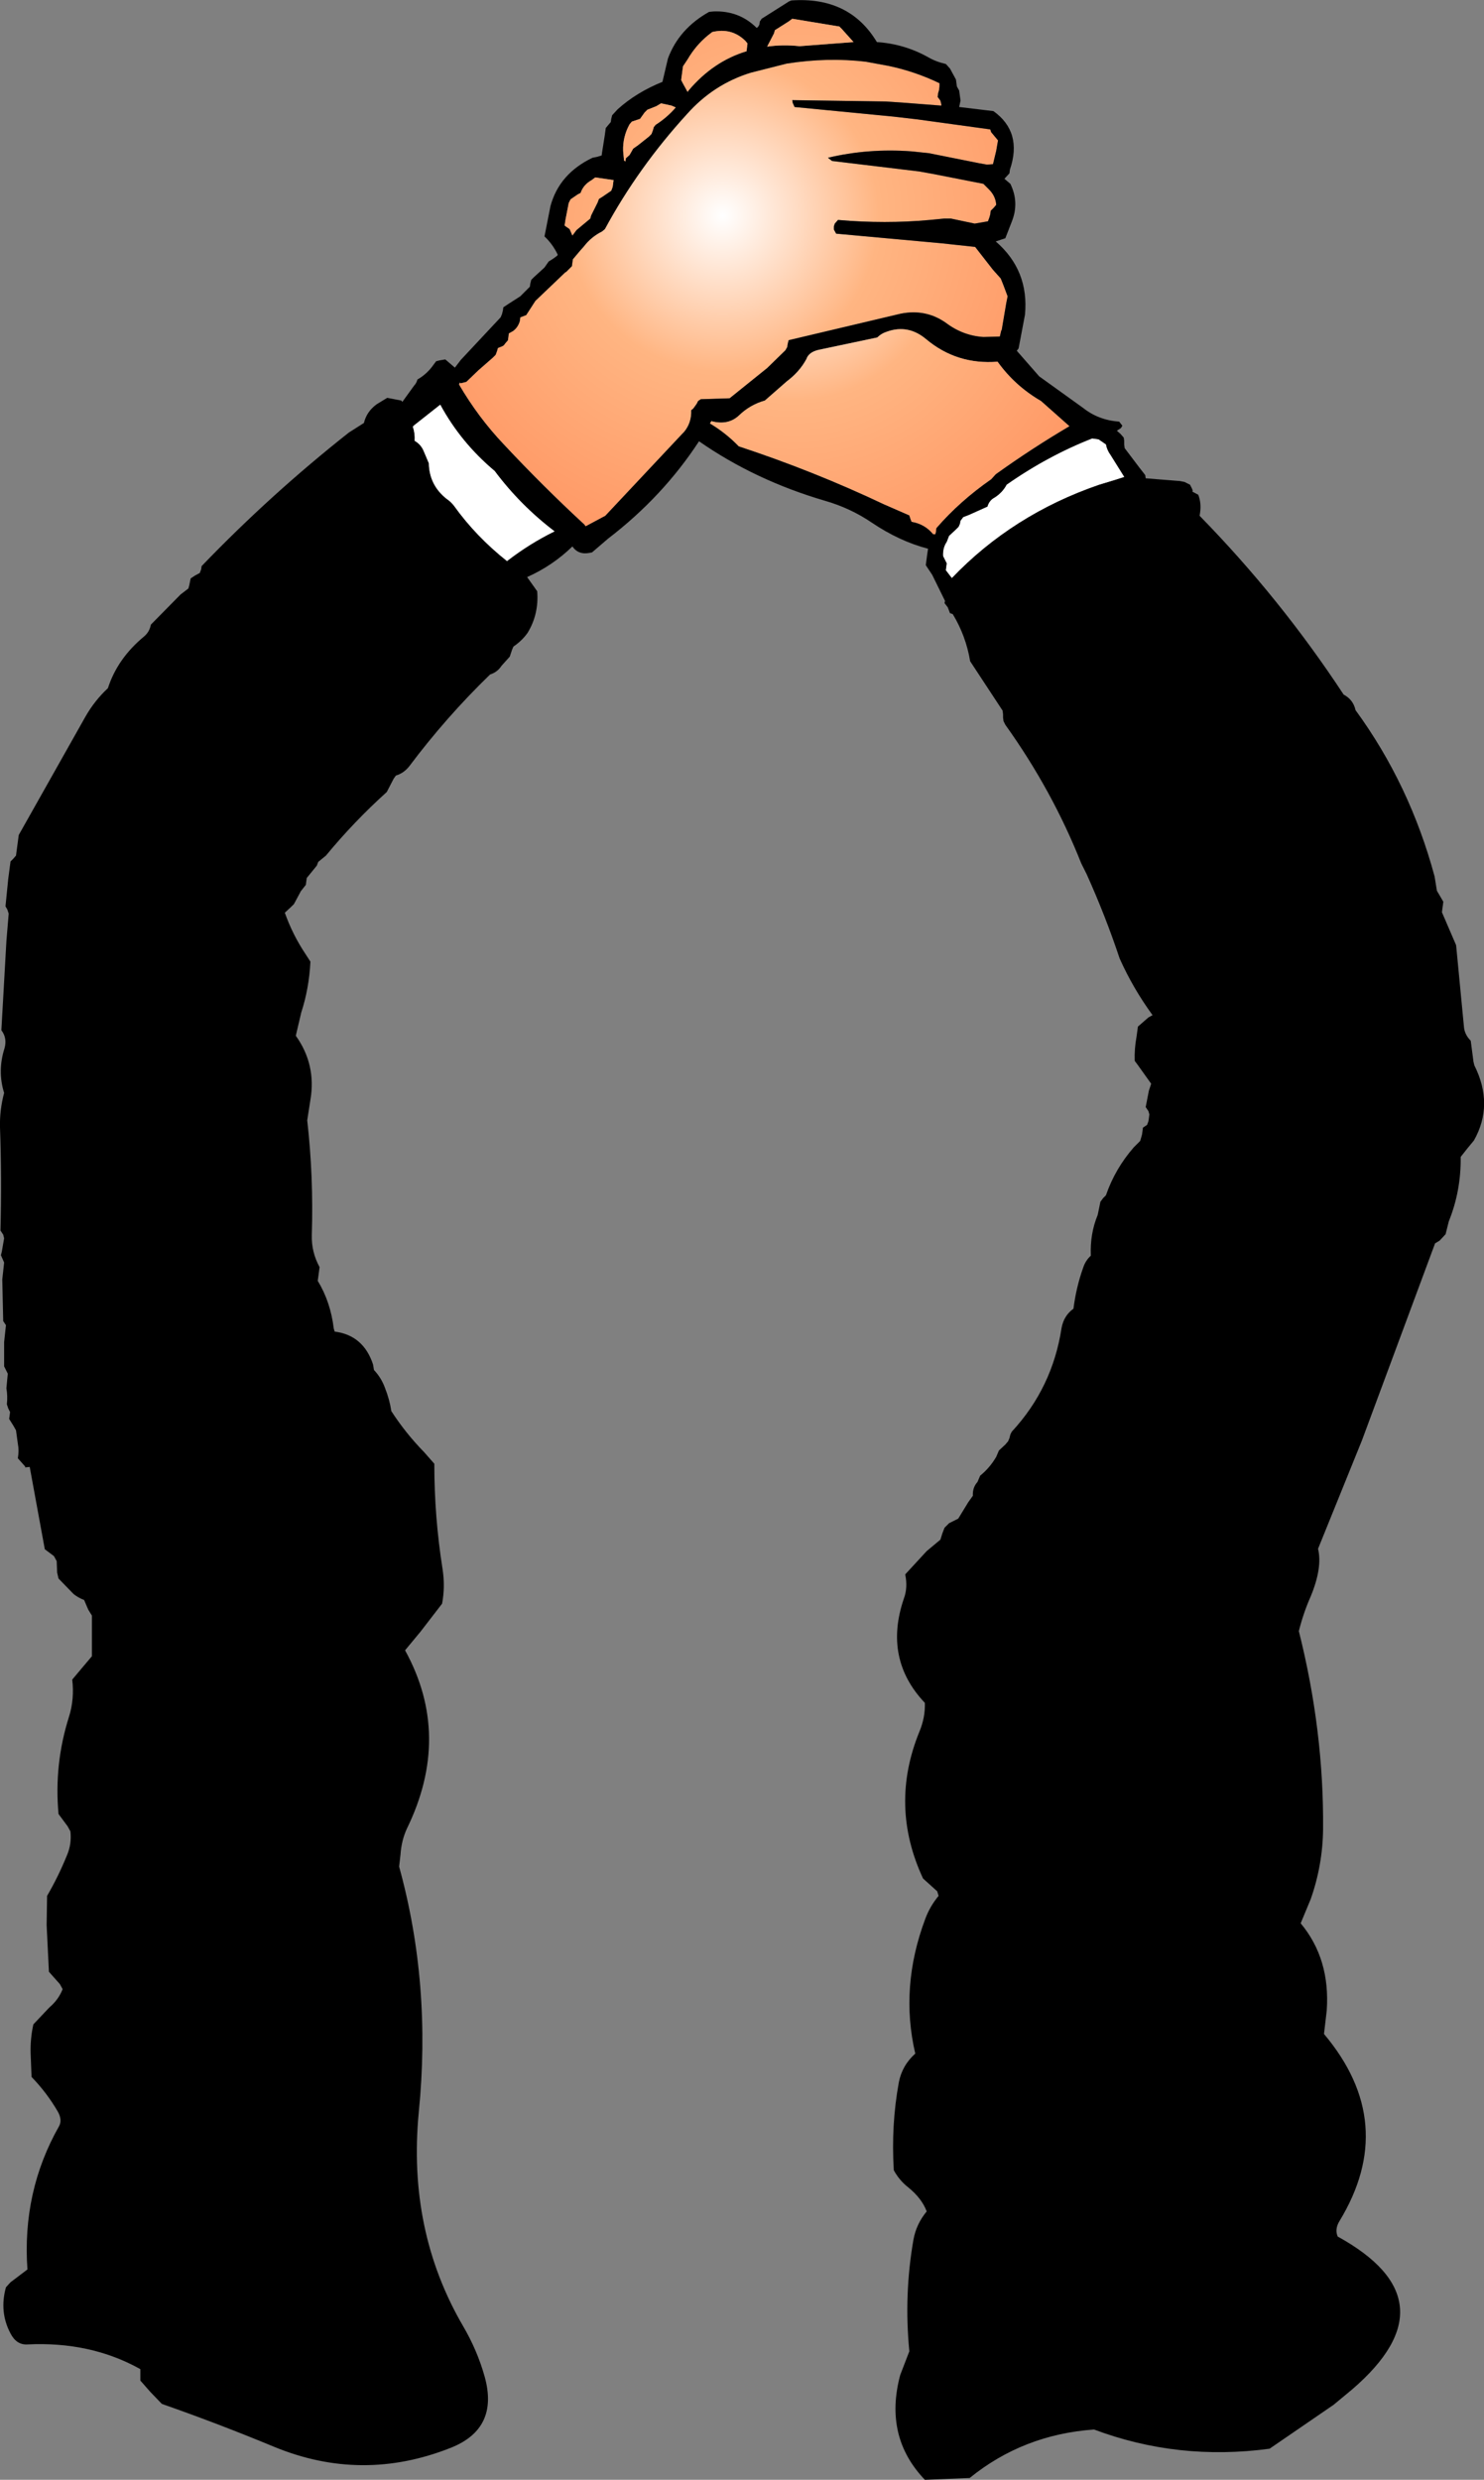 <?xml version="1.0" encoding="UTF-8" standalone="no"?>
<svg xmlns:xlink="http://www.w3.org/1999/xlink" height="271.15px" width="162.3px" xmlns="http://www.w3.org/2000/svg">
  <rect width="100%" height="100%" fill="#808080" stroke="none"/>
  <g transform="matrix(1.0, 0.0, 0.0, 1.0, 81.15, 135.6)">
    <path d="M-30.75 -93.7 L-30.15 -93.85 -28.85 -95.1 -27.25 -96.5 -26.95 -96.8 -26.8 -97.2 -26.7 -97.55 -26.2 -97.75 -26.05 -97.85 -25.9 -98.05 -25.6 -98.4 -25.55 -98.8 -25.5 -99.15 -25.05 -99.4 Q-24.5 -99.8 -24.3 -100.5 L-24.25 -100.9 -23.6 -101.15 -22.6 -102.7 -19.3 -105.85 -19.25 -105.85 -18.6 -106.5 -18.55 -106.9 -18.5 -107.25 -17.7 -108.2 -17.3 -108.65 Q-16.5 -109.7 -15.3 -110.3 L-15.0 -110.55 Q-11.35 -117.3 -6.0 -123.15 -3.1 -126.4 0.95 -127.65 L4.9 -128.65 Q9.4 -129.35 13.55 -128.85 L16.0 -128.4 Q18.9 -127.8 21.6 -126.5 L21.6 -126.15 21.55 -125.75 21.45 -125.4 21.4 -125.0 21.7 -124.6 21.8 -124.2 21.8 -124.05 17.95 -124.35 15.75 -124.5 5.5 -124.65 5.55 -124.35 5.75 -123.9 16.55 -122.85 19.15 -122.55 27.15 -121.45 27.25 -121.15 28.0 -120.25 27.8 -119.1 27.45 -117.65 26.8 -117.6 25.95 -117.75 20.45 -118.85 18.55 -119.05 Q13.8 -119.4 9.4 -118.35 L9.85 -118.0 19.4 -116.85 21.05 -116.55 26.4 -115.5 27.0 -114.9 Q27.75 -114.15 27.8 -113.2 L27.55 -112.9 27.2 -112.55 27.15 -112.15 27.05 -111.8 26.9 -111.4 25.45 -111.15 22.85 -111.7 22.1 -111.7 20.55 -111.55 Q15.65 -111.1 10.5 -111.55 L10.15 -111.15 10.05 -110.85 10.05 -110.5 10.3 -110.05 21.8 -109.0 23.65 -108.8 25.5 -108.6 27.45 -106.1 28.3 -105.15 28.6 -104.4 28.9 -103.6 29.05 -103.2 28.9 -102.45 28.4 -99.5 28.35 -99.45 28.2 -98.8 26.4 -98.75 Q24.15 -98.9 22.3 -100.3 20.1 -101.85 17.35 -101.3 L5.1 -98.4 5.0 -98.0 4.95 -97.65 4.75 -97.3 2.75 -95.35 -1.35 -92.05 -4.5 -91.95 -4.8 -91.75 -4.95 -91.45 -5.2 -91.1 -5.35 -90.9 -5.55 -90.75 Q-5.5 -89.35 -6.35 -88.35 L-6.5 -88.2 -14.95 -79.2 -17.1 -78.05 -17.25 -78.25 Q-21.75 -82.4 -26.05 -87.0 -28.85 -89.95 -30.95 -93.55 L-30.75 -93.7" fill="url(#gradient0)" fill-rule="evenodd" stroke="none"/>
    <path d="M-30.95 -93.55 Q-28.85 -89.95 -26.05 -87.0 -21.75 -82.4 -17.25 -78.25 L-17.1 -78.05 -14.95 -79.2 -6.5 -88.2 -6.35 -88.35 Q-5.5 -89.35 -5.55 -90.75 L-5.35 -90.9 -5.2 -91.1 -4.95 -91.45 -4.8 -91.75 -4.5 -91.95 -1.35 -92.05 2.75 -95.35 4.75 -97.3 4.95 -97.65 5.0 -98.0 5.1 -98.4 17.35 -101.3 Q20.1 -101.85 22.3 -100.3 24.15 -98.9 26.4 -98.75 L28.2 -98.8 28.35 -99.45 28.4 -99.5 28.9 -102.45 29.05 -103.2 28.9 -103.6 28.6 -104.4 28.3 -105.15 27.45 -106.1 25.5 -108.6 23.65 -108.8 21.8 -109.0 10.3 -110.05 10.05 -110.5 10.05 -110.85 10.15 -111.15 10.5 -111.55 Q15.65 -111.1 20.55 -111.55 L22.1 -111.7 22.85 -111.7 25.45 -111.15 26.9 -111.4 27.05 -111.8 27.15 -112.15 27.2 -112.55 27.55 -112.9 27.8 -113.2 Q27.75 -114.15 27.0 -114.9 L26.4 -115.5 21.05 -116.55 19.4 -116.85 9.85 -118.0 9.4 -118.35 Q13.8 -119.4 18.55 -119.05 L20.45 -118.85 25.95 -117.75 26.8 -117.6 27.45 -117.65 27.8 -119.1 28.0 -120.25 27.25 -121.15 27.15 -121.45 19.15 -122.55 16.55 -122.85 5.75 -123.9 5.55 -124.35 5.5 -124.65 15.75 -124.5 17.95 -124.35 21.8 -124.05 21.8 -124.2 21.7 -124.6 21.4 -125.0 21.45 -125.4 21.55 -125.75 21.6 -126.15 21.6 -126.5 Q18.9 -127.8 16.0 -128.4 L13.55 -128.85 Q9.4 -129.35 4.9 -128.65 L0.95 -127.65 Q-3.1 -126.4 -6.0 -123.15 -11.35 -117.3 -15.0 -110.55 L-15.3 -110.3 Q-16.5 -109.7 -17.3 -108.65 L-17.7 -108.2 -18.5 -107.25 -18.55 -106.9 -18.6 -106.5 -19.25 -105.85 -19.3 -105.85 -22.6 -102.7 -23.6 -101.15 -24.25 -100.9 -24.3 -100.5 Q-24.5 -99.8 -25.05 -99.4 L-25.5 -99.15 -25.55 -98.8 -25.6 -98.4 -25.9 -98.05 -26.05 -97.85 -26.2 -97.75 -26.7 -97.55 -26.8 -97.2 -26.95 -96.8 -27.25 -96.5 -28.85 -95.1 -30.15 -93.85 -30.75 -93.7 -30.85 -93.75 -30.9 -93.75 -30.95 -93.55 M23.75 -123.9 L27.5 -123.45 Q30.7 -121.15 29.3 -117.05 L29.25 -116.65 28.7 -116.05 29.35 -115.5 Q30.35 -113.45 29.5 -111.35 L28.8 -109.55 27.75 -109.2 Q31.4 -106.05 30.95 -101.2 L30.25 -97.5 30.05 -97.25 32.5 -94.45 37.3 -91.0 Q39.0 -89.65 41.25 -89.5 L41.6 -89.05 41.45 -88.8 41.0 -88.5 41.4 -88.15 41.75 -87.75 41.8 -87.4 41.8 -87.0 41.85 -86.6 43.4 -84.55 44.1 -83.65 44.15 -83.3 47.9 -83.0 48.4 -82.9 49.0 -82.6 49.2 -82.2 49.3 -81.95 49.25 -81.85 49.9 -81.5 Q50.25 -80.6 50.1 -79.55 L50.05 -79.2 Q58.9 -70.15 65.8 -59.65 66.85 -59.1 67.1 -57.95 73.05 -49.8 75.75 -39.75 L76.0 -38.2 76.5 -37.35 76.7 -37.0 76.65 -36.6 76.6 -36.25 76.55 -35.85 78.1 -32.25 78.95 -23.4 Q79.0 -22.5 79.7 -21.8 L80.0 -19.5 80.1 -19.1 Q82.25 -14.8 80.05 -10.9 L79.35 -10.05 78.6 -9.1 Q78.65 -5.4 77.3 -2.05 L76.95 -0.65 76.3 0.05 75.8 0.35 67.8 21.9 63.0 33.75 Q63.5 35.8 62.2 38.95 61.4 40.75 60.9 42.75 63.65 53.7 63.55 64.45 63.5 68.35 62.2 72.05 L61.1 74.7 Q64.35 78.6 63.95 84.25 L63.65 86.8 Q71.85 96.55 65.35 107.25 64.8 108.15 65.15 108.95 77.95 116.0 66.75 125.65 L64.7 127.35 57.7 132.15 Q47.7 133.5 38.5 130.05 30.75 130.6 24.9 135.35 L20.0 135.55 Q15.5 130.85 17.3 124.1 L18.3 121.5 Q17.7 115.3 18.75 109.3 19.05 107.6 20.2 106.2 19.65 104.75 18.15 103.55 17.2 102.8 16.6 101.7 16.3 96.75 17.15 92.1 17.5 90.25 18.95 88.95 17.25 81.65 20.05 74.2 20.55 72.85 21.5 71.7 L21.35 71.2 19.8 69.8 Q16.1 61.85 19.4 53.75 20.05 52.2 20.0 50.6 15.45 45.8 17.7 39.2 18.15 38.0 17.85 36.55 L20.2 34.0 21.7 32.75 21.9 32.1 22.15 31.45 22.65 30.95 23.65 30.45 24.75 28.65 25.25 27.95 Q25.2 27.05 25.75 26.45 L26.05 25.75 Q27.1 24.9 27.8 23.7 L28.1 23.0 28.8 22.35 29.1 22.0 29.25 21.65 29.35 21.25 29.5 20.95 Q33.95 16.15 34.95 9.6 35.2 8.25 36.25 7.5 36.55 5.15 37.3 3.05 37.55 2.25 38.15 1.7 38.05 -0.7 38.9 -2.75 L39.2 -4.2 39.5 -4.6 39.8 -4.9 Q40.8 -7.8 42.85 -10.15 L43.55 -10.85 43.75 -11.55 43.85 -12.3 44.3 -12.6 44.45 -13.0 44.5 -13.35 44.55 -13.75 44.45 -14.1 44.15 -14.55 44.5 -16.35 44.75 -17.1 43.25 -19.2 42.95 -19.6 Q42.9 -20.9 43.15 -22.25 L43.3 -23.35 44.45 -24.35 44.9 -24.6 Q42.75 -27.55 41.3 -30.8 39.75 -35.45 37.7 -40.0 L37.1 -41.2 Q33.95 -49.15 28.8 -56.35 L28.6 -56.75 28.55 -57.15 28.55 -57.5 28.5 -57.9 24.95 -63.3 Q24.5 -66.05 23.05 -68.45 L22.75 -68.55 22.5 -69.2 22.15 -69.65 22.2 -69.9 20.8 -72.75 20.1 -73.8 20.25 -74.95 20.35 -75.6 Q17.25 -76.4 14.2 -78.45 11.85 -80.05 9.05 -80.85 1.4 -83.1 -4.7 -87.35 -8.65 -81.3 -14.65 -76.7 L-16.4 -75.2 -16.65 -75.15 Q-17.9 -74.9 -18.55 -75.85 -20.7 -73.75 -23.5 -72.5 L-22.4 -70.95 Q-22.2 -68.45 -23.45 -66.4 -24.05 -65.55 -25.0 -64.9 L-25.15 -64.55 -25.4 -63.8 -26.3 -62.8 Q-26.75 -62.1 -27.55 -61.85 -32.35 -57.2 -36.4 -51.8 -37.0 -51.05 -37.85 -50.8 L-38.1 -50.45 -38.85 -49.0 Q-42.45 -45.75 -45.5 -42.05 L-46.35 -41.35 -46.5 -40.95 -47.6 -39.6 -47.65 -39.25 -47.7 -38.85 -48.25 -38.15 -49.0 -36.75 -49.3 -36.45 -50.0 -35.8 Q-49.15 -33.4 -47.75 -31.3 L-47.2 -30.45 Q-47.35 -27.5 -48.2 -24.9 L-48.8 -22.35 Q-46.55 -19.2 -47.2 -15.35 L-47.55 -13.1 Q-46.85 -6.95 -47.05 -0.55 -47.1 1.3 -46.2 2.95 L-46.25 3.35 -46.4 4.45 Q-45.0 6.75 -44.65 9.65 L-44.55 10.0 Q-41.4 10.4 -40.35 13.6 L-40.25 14.2 Q-39.45 15.05 -39.05 16.15 -38.55 17.4 -38.35 18.7 -36.8 21.1 -34.75 23.2 L-33.65 24.45 Q-33.65 30.3 -32.75 35.95 -32.45 37.9 -32.8 39.75 L-35.15 42.8 -36.85 44.85 Q-31.7 54.2 -36.65 64.35 -37.25 65.65 -37.35 67.2 L-37.5 68.5 Q-33.95 81.35 -35.35 95.35 -36.6 108.3 -30.5 118.75 -28.95 121.4 -28.15 124.25 -26.55 129.95 -31.85 132.05 -41.55 135.9 -51.15 131.95 -57.3 129.4 -63.45 127.25 L-64.7 125.95 -65.8 124.7 -65.8 124.05 -65.8 123.45 Q-71.25 120.4 -78.2 120.75 -79.35 120.8 -80.0 119.55 -81.25 117.2 -80.5 114.5 L-80.0 113.95 -78.15 112.55 Q-78.75 104.05 -74.7 96.9 -74.3 96.2 -74.85 95.25 -76.05 93.2 -77.7 91.5 L-77.8 88.95 Q-77.85 87.3 -77.5 85.75 L-75.75 83.9 Q-74.75 83.05 -74.3 81.9 L-74.6 81.35 -75.8 80.0 -76.05 74.9 -76.0 71.7 Q-74.75 69.55 -73.8 67.2 -73.3 66.0 -73.45 64.65 L-73.75 64.1 -74.75 62.75 Q-75.25 57.3 -73.6 52.1 -73.0 50.2 -73.25 48.05 L-72.2 46.8 -71.1 45.5 -71.1 43.6 -71.1 41.05 -71.5 40.4 -71.95 39.35 Q-72.6 39.1 -73.1 38.7 L-74.75 37.0 -74.9 36.35 -74.95 35.1 -75.25 34.55 -76.25 33.8 -77.9 24.8 -78.4 24.85 -78.4 24.75 -79.2 23.85 Q-79.05 23.0 -79.2 22.25 L-79.4 20.8 -79.65 20.35 -80.15 19.55 -80.1 19.2 -80.05 18.8 -80.25 18.4 -80.4 17.95 Q-80.3 17.05 -80.45 16.2 L-80.3 14.6 -80.5 14.2 -80.7 13.8 -80.7 11.15 -80.5 9.3 -80.8 8.85 -80.9 4.3 -80.7 2.45 -80.85 2.1 -81.05 1.65 -80.95 1.25 -80.7 -0.2 -80.8 -0.6 -81.1 -1.05 Q-80.95 -6.7 -81.15 -12.35 -81.2 -14.2 -80.7 -16.1 -81.45 -18.5 -80.65 -21.0 -80.35 -22.1 -81.0 -22.95 L-80.45 -32.7 -80.2 -35.7 -80.35 -36.15 -80.55 -36.5 -80.25 -39.5 -80.0 -41.4 -79.7 -41.7 -79.4 -42.05 -79.3 -42.8 -79.1 -44.3 -71.8 -57.25 Q-70.8 -59.0 -69.35 -60.35 -68.3 -63.6 -65.4 -66.0 -64.8 -66.5 -64.65 -67.3 L-61.4 -70.6 -60.55 -71.25 -60.45 -71.6 -60.3 -72.35 -59.85 -72.65 -59.3 -72.95 -59.15 -73.35 -59.1 -73.7 Q-51.55 -81.55 -43.0 -88.3 L-41.35 -89.35 Q-41.05 -90.6 -39.95 -91.4 L-38.8 -92.1 -37.25 -91.8 -37.15 -91.65 -35.85 -93.45 Q-35.6 -93.7 -35.5 -94.1 -34.45 -94.7 -33.75 -95.7 L-33.45 -96.1 -33.05 -96.2 -32.45 -96.3 -31.4 -95.4 -30.75 -96.25 -26.4 -100.9 -26.25 -101.25 -26.15 -101.65 -26.1 -102.0 -25.65 -102.3 -24.25 -103.2 -23.2 -104.25 -23.15 -104.6 -23.05 -105.0 -22.75 -105.3 -21.6 -106.35 -21.15 -107.0 -20.6 -107.35 -20.2 -107.65 -20.15 -107.75 Q-20.7 -108.9 -21.6 -109.75 L-20.95 -113.05 Q-20.0 -116.6 -16.35 -118.35 L-15.85 -118.45 -15.35 -118.6 -15.3 -118.95 -15.0 -120.85 -14.9 -121.6 -14.65 -121.9 -14.35 -122.25 -14.3 -122.6 -14.2 -123.0 -13.6 -123.65 Q-11.55 -125.5 -8.7 -126.65 L-8.1 -129.2 Q-6.9 -132.45 -3.6 -134.3 L-3.1 -134.35 Q-0.3 -134.45 1.6 -132.55 L1.75 -132.65 1.9 -132.9 1.95 -133.25 2.15 -133.55 5.15 -135.45 5.4 -135.55 Q11.75 -136.0 14.75 -131.0 17.75 -130.8 20.35 -129.35 21.2 -128.85 22.3 -128.6 L22.75 -128.1 23.4 -126.9 23.5 -126.15 23.75 -125.7 23.9 -124.6 23.75 -123.9 M5.1 -133.25 L3.6 -132.3 3.5 -131.95 2.75 -130.5 Q4.45 -130.75 6.3 -130.55 L12.2 -131.0 10.9 -132.45 10.65 -132.7 5.5 -133.55 5.1 -133.25 M0.6 -130.85 L0.35 -131.15 Q-1.15 -132.6 -3.25 -132.1 L-3.7 -131.75 Q-5.05 -130.65 -5.95 -129.1 L-6.45 -128.35 -6.5 -128.0 -6.6 -127.25 -6.65 -126.85 -6.5 -126.55 -5.95 -125.55 -5.85 -125.7 Q-3.15 -128.9 0.5 -130.0 L0.55 -130.45 0.6 -130.85 M39.0 -87.55 L38.3 -87.65 Q33.45 -85.75 28.95 -82.6 28.5 -81.75 27.65 -81.2 27.05 -80.9 26.85 -80.2 L24.85 -79.3 24.2 -79.05 23.9 -78.65 23.85 -78.35 23.7 -78.0 23.35 -77.65 22.65 -77.0 22.4 -76.35 Q21.95 -75.7 22.0 -74.8 L22.2 -74.4 22.4 -74.0 22.35 -73.65 22.3 -73.25 22.95 -72.4 Q29.6 -79.35 39.05 -82.6 L40.7 -83.1 41.8 -83.45 40.3 -85.85 Q39.9 -86.4 39.8 -87.0 L39.0 -87.55 M27.95 -96.05 Q23.5 -95.7 20.15 -98.5 18.2 -100.15 15.9 -99.35 15.25 -99.15 14.8 -98.7 L8.4 -97.35 Q7.3 -97.1 7.05 -96.35 6.3 -94.95 4.9 -93.9 L2.5 -91.8 Q0.9 -91.35 -0.3 -90.2 -1.5 -89.05 -3.35 -89.55 L-3.5 -89.3 Q-1.75 -88.25 -0.35 -86.8 7.85 -84.1 15.55 -80.45 L18.3 -79.25 18.45 -78.8 18.55 -78.55 Q20.0 -78.3 20.9 -77.2 L21.15 -77.2 21.2 -77.45 21.25 -77.85 Q23.8 -80.8 27.25 -83.2 L27.75 -83.75 Q31.65 -86.55 35.8 -89.0 L32.7 -91.75 Q29.85 -93.4 27.95 -96.05 M-9.35 -124.0 L-10.35 -123.6 -10.65 -123.3 -11.15 -122.6 -12.05 -122.3 -12.3 -122.0 Q-13.05 -120.65 -13.0 -119.1 L-12.9 -118.05 -12.75 -117.95 -12.7 -118.3 -12.3 -118.65 -12.1 -119.0 -11.9 -119.35 -11.4 -119.7 -10.2 -120.65 -9.9 -120.95 -9.75 -121.35 -9.65 -121.7 -9.45 -121.95 Q-8.2 -122.75 -7.25 -123.85 L-7.7 -124.05 -8.85 -124.3 -9.35 -124.0 M-18.95 -113.4 L-19.3 -111.6 -19.4 -110.95 -19.35 -110.9 -18.85 -110.55 -18.55 -109.85 -18.1 -110.45 -16.6 -111.7 -16.5 -112.05 -15.95 -113.15 -15.8 -113.45 -15.65 -113.85 -15.25 -114.1 -14.3 -114.75 -14.15 -115.15 -14.1 -115.5 -14.05 -115.9 -14.0 -115.9 -16.05 -116.2 -16.45 -115.9 Q-17.35 -115.4 -17.65 -114.5 L-17.95 -114.35 -18.75 -113.8 -18.95 -113.4 M-35.8 -87.4 Q-35.1 -87.0 -34.8 -86.25 L-34.25 -84.95 Q-34.2 -82.55 -32.3 -81.05 -31.85 -80.75 -31.5 -80.3 -29.1 -76.95 -25.7 -74.25 -23.25 -76.15 -20.5 -77.5 -24.25 -80.35 -27.05 -84.1 -30.75 -87.2 -33.0 -91.35 L-35.85 -89.1 -36.0 -88.95 Q-35.75 -88.2 -35.8 -87.4" fill="#000000" fill-rule="evenodd" stroke="none"/>
    <path d="M0.6 -130.85 L0.55 -130.45 0.5 -130.0 Q-3.15 -128.9 -5.85 -125.7 L-5.95 -125.55 -6.5 -126.55 -6.65 -126.85 -6.6 -127.25 -6.5 -128.0 -6.45 -128.35 -5.95 -129.1 Q-5.05 -130.65 -3.7 -131.75 L-3.25 -132.1 Q-1.15 -132.6 0.35 -131.15 L0.6 -130.85 M5.1 -133.25 L5.5 -133.55 10.65 -132.7 10.9 -132.45 12.2 -131.0 6.3 -130.55 Q4.45 -130.75 2.75 -130.5 L3.5 -131.95 3.6 -132.3 5.1 -133.25 M-18.95 -113.4 L-18.75 -113.8 -17.95 -114.35 -17.65 -114.5 Q-17.35 -115.4 -16.45 -115.9 L-16.05 -116.2 -14.0 -115.9 -14.05 -115.9 -14.1 -115.5 -14.15 -115.15 -14.3 -114.75 -15.25 -114.1 -15.65 -113.85 -15.8 -113.45 -15.95 -113.15 -16.5 -112.05 -16.6 -111.7 -18.1 -110.45 -18.55 -109.85 -18.85 -110.55 -19.35 -110.9 -19.4 -110.95 -19.3 -111.6 -18.95 -113.4 M-9.35 -124.0 L-8.85 -124.3 -7.7 -124.05 -7.25 -123.85 Q-8.2 -122.75 -9.45 -121.95 L-9.65 -121.7 -9.75 -121.35 -9.9 -120.95 -10.2 -120.65 -11.4 -119.7 -11.9 -119.35 -12.1 -119.0 -12.3 -118.65 -12.7 -118.3 -12.75 -117.95 -12.9 -118.05 -13.0 -119.1 Q-13.05 -120.65 -12.3 -122.0 L-12.05 -122.3 -11.15 -122.6 -10.65 -123.3 -10.35 -123.6 -9.35 -124.0 M27.95 -96.05 Q29.85 -93.4 32.7 -91.75 L35.8 -89.0 Q31.65 -86.55 27.75 -83.75 L27.25 -83.2 Q23.8 -80.8 21.25 -77.85 L21.2 -77.45 21.15 -77.2 20.9 -77.2 Q20.0 -78.3 18.55 -78.55 L18.45 -78.8 18.3 -79.25 15.55 -80.45 Q7.85 -84.1 -0.35 -86.8 -1.75 -88.25 -3.5 -89.3 L-3.35 -89.55 Q-1.5 -89.05 -0.3 -90.2 0.9 -91.35 2.5 -91.8 L4.9 -93.9 Q6.3 -94.95 7.05 -96.35 7.3 -97.1 8.4 -97.35 L14.8 -98.7 Q15.25 -99.15 15.9 -99.35 18.2 -100.15 20.15 -98.5 23.5 -95.7 27.95 -96.05" fill="url(#gradient1)" fill-rule="evenodd" stroke="none"/>
    <path d="M39.0 -87.55 L39.8 -87.0 Q39.9 -86.4 40.3 -85.85 L41.8 -83.45 40.7 -83.1 39.05 -82.6 Q29.6 -79.35 22.95 -72.4 L22.3 -73.25 22.35 -73.65 22.4 -74.0 22.2 -74.4 22.0 -74.8 Q21.95 -75.7 22.4 -76.35 L22.65 -77.0 23.35 -77.65 23.7 -78.0 23.85 -78.35 23.9 -78.65 24.2 -79.05 24.85 -79.3 26.85 -80.2 Q27.05 -80.9 27.65 -81.2 28.5 -81.75 28.95 -82.6 33.45 -85.75 38.3 -87.65 L39.0 -87.55 M-35.8 -87.4 Q-35.75 -88.2 -36.0 -88.95 L-35.85 -89.1 -33.0 -91.35 Q-30.75 -87.2 -27.05 -84.1 -24.25 -80.35 -20.5 -77.5 -23.25 -76.15 -25.7 -74.25 -29.1 -76.95 -31.5 -80.3 -31.85 -80.75 -32.3 -81.05 -34.2 -82.55 -34.25 -84.95 L-34.8 -86.25 Q-35.1 -87.0 -35.8 -87.4" fill="#ffffff" fill-rule="evenodd" stroke="none"/>
    <path d="M-30.75 -93.7 L-30.95 -93.55 -30.85 -93.75 -30.75 -93.7" fill="url(#gradient2)" fill-rule="evenodd" stroke="none"/>
  </g>
  <defs>
    <radialGradient cx="0" cy="0" gradientTransform="matrix(0.045, 0.006, -0.006, 0.045, -2.1, -112.0)" gradientUnits="userSpaceOnUse" id="gradient0" r="819.2" spreadMethod="pad">
      <stop offset="0.0" stop-color="#ffffff"/>
      <stop offset="0.459" stop-color="#ffb582"/>
      <stop offset="1.0" stop-color="#ff9966"/>
    </radialGradient>
    <radialGradient cx="0" cy="0" gradientTransform="matrix(0.044, 0.006, -0.006, 0.044, 5.5, -108.45)" gradientUnits="userSpaceOnUse" id="gradient1" r="819.2" spreadMethod="pad">
      <stop offset="0.0" stop-color="#ffffff"/>
      <stop offset="0.459" stop-color="#ffb582"/>
      <stop offset="1.0" stop-color="#ff9966"/>
    </radialGradient>
    <radialGradient cx="0" cy="0" gradientTransform="matrix(0.043, 0.006, -0.006, 0.043, -5.5, -108.95)" gradientUnits="userSpaceOnUse" id="gradient2" r="819.2" spreadMethod="pad">
      <stop offset="0.0" stop-color="#ffcc99"/>
      <stop offset="1.0" stop-color="#ff9966"/>
    </radialGradient>
  </defs>
</svg>
